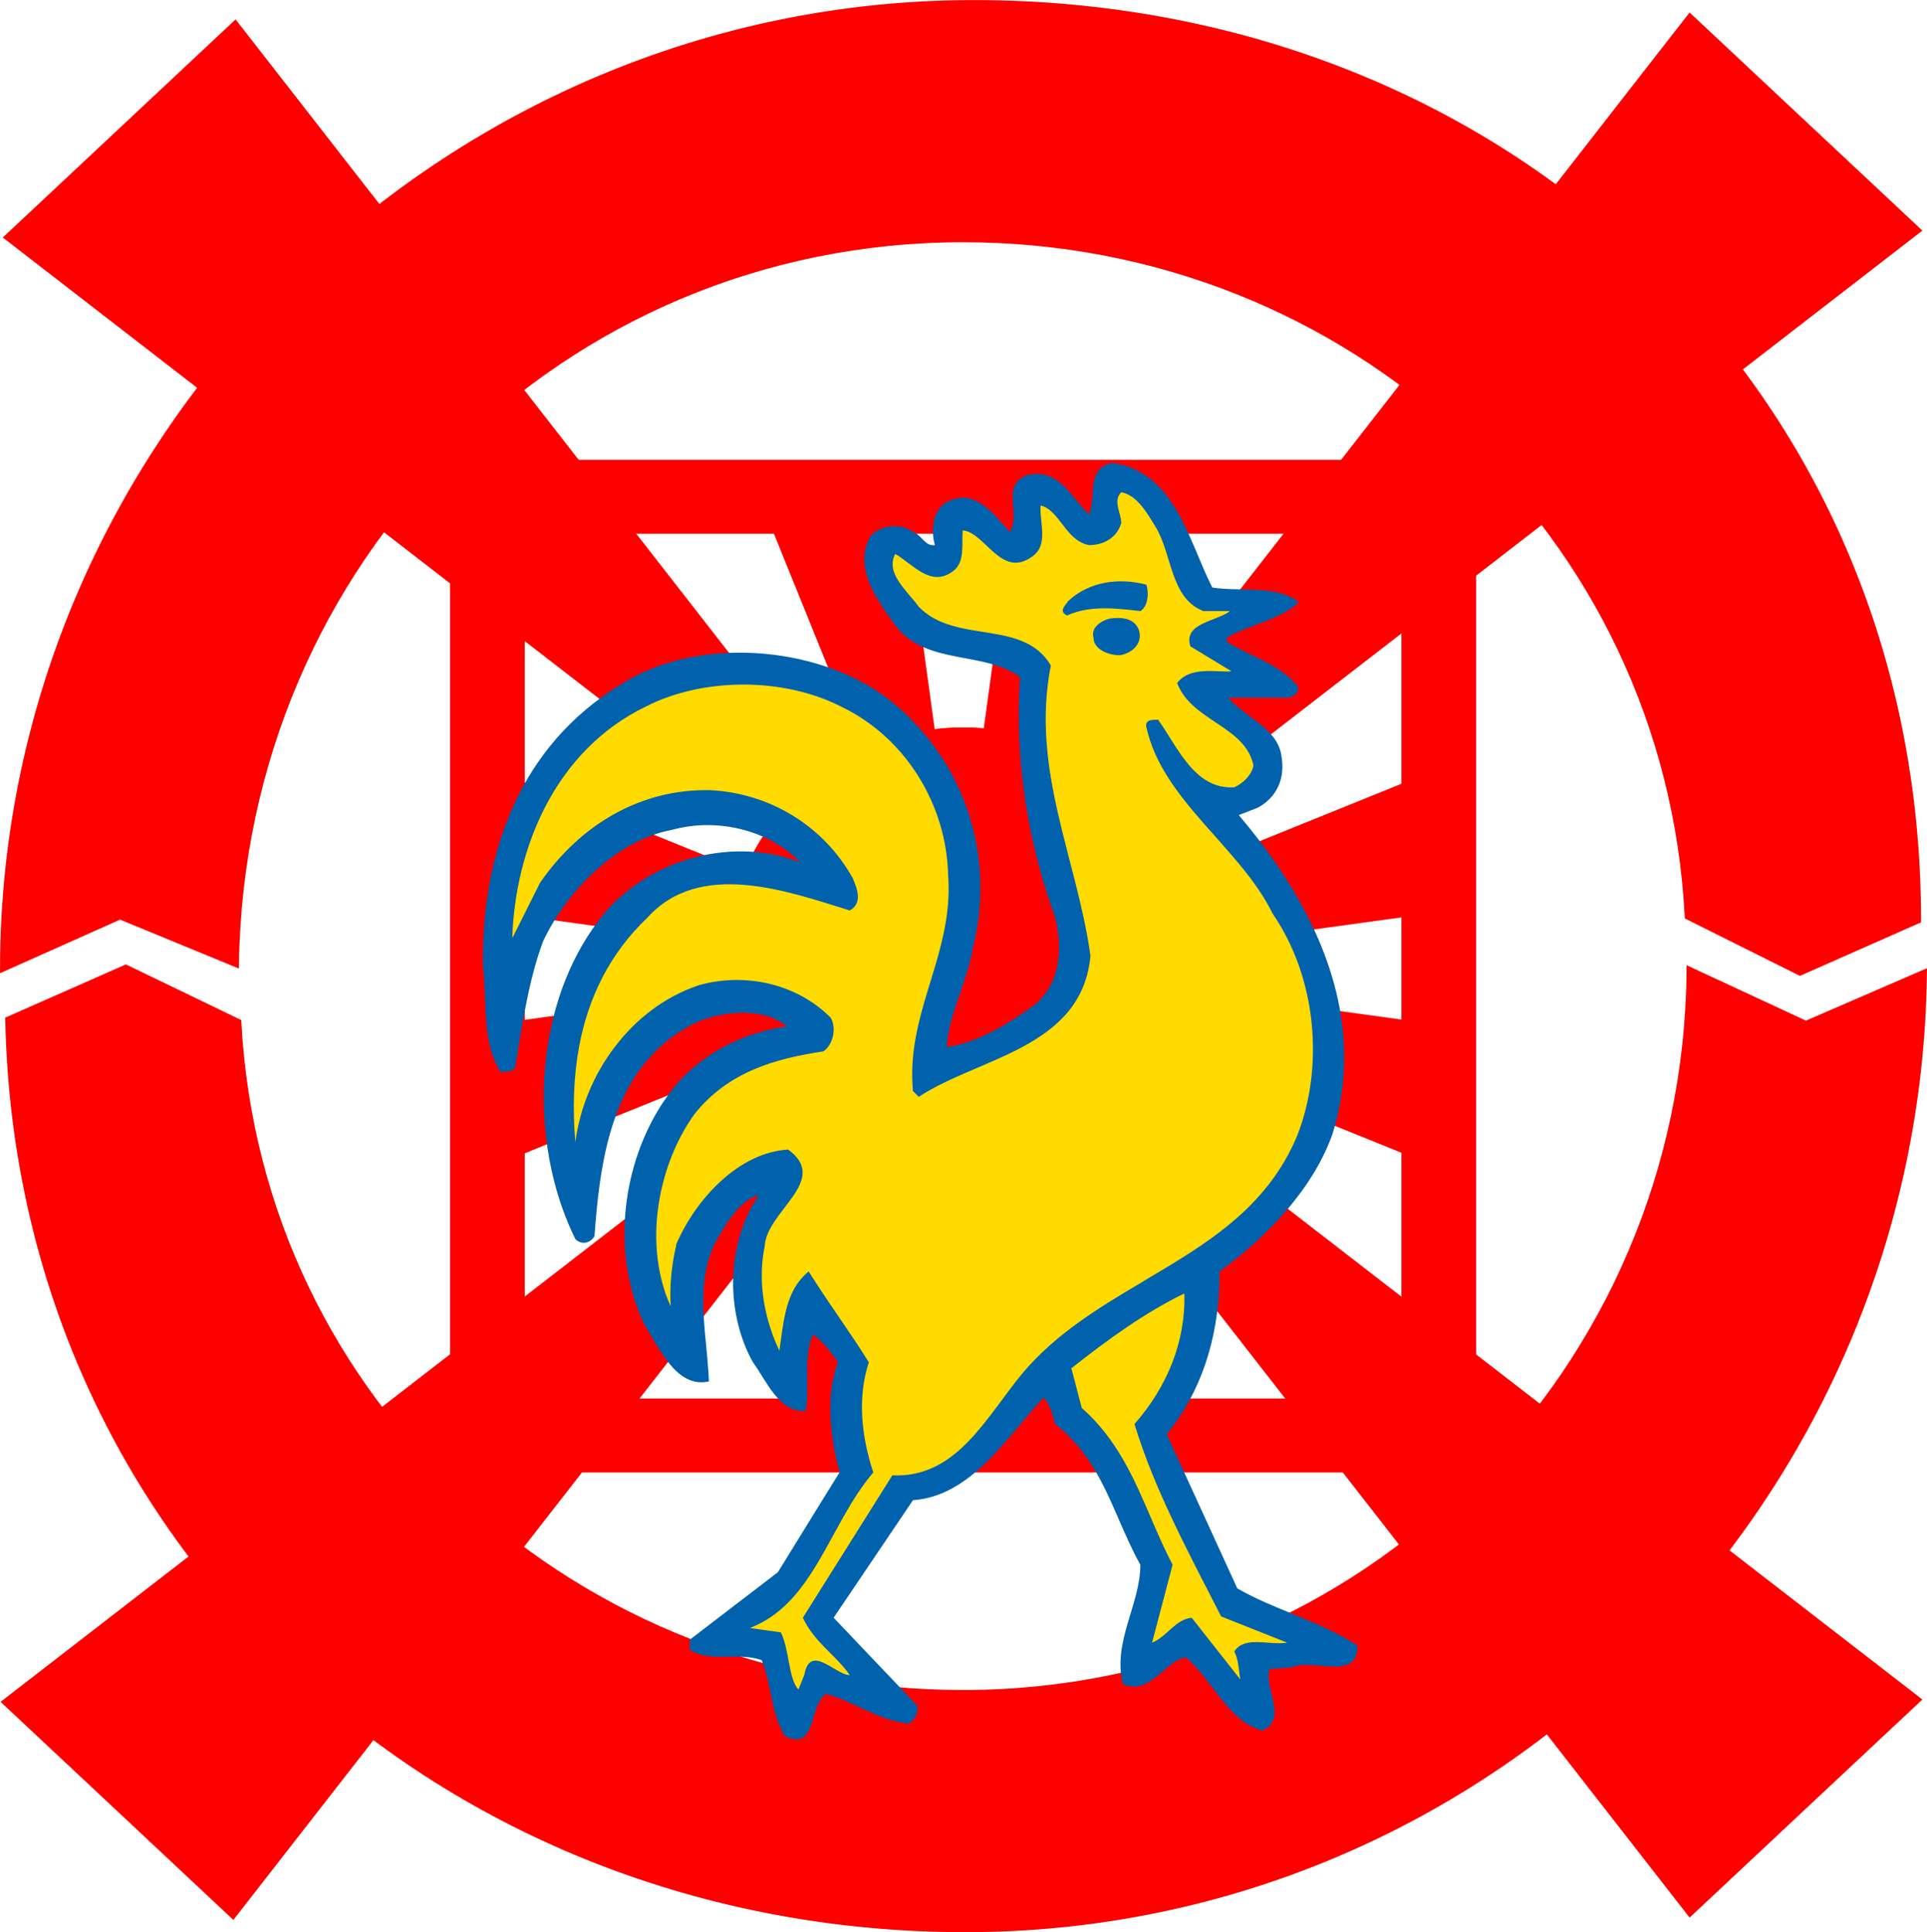 <?xml version="1.0" encoding="UTF-8" standalone="no"?>
<!-- Created with Inkscape (http://www.inkscape.org/) -->

<svg
   xmlns:dc="http://purl.org/dc/elements/1.1/"
   xmlns:cc="http://creativecommons.org/ns#"
   xmlns:rdf="http://www.w3.org/1999/02/22-rdf-syntax-ns#"
   xmlns:svg="http://www.w3.org/2000/svg"
   xmlns="http://www.w3.org/2000/svg"
   xmlns:sodipodi="http://sodipodi.sourceforge.net/DTD/sodipodi-0.dtd"
   xmlns:inkscape="http://www.inkscape.org/namespaces/inkscape"
   version="1.0"
   width="298.312"
   height="299.188"
   viewBox="0 0 238.65 239.35"
   id="svg2"
   inkscape:version="0.48.4 r9939"
   sodipodi:docname="Evpsignet.svg">
  <sodipodi:namedview
     pagecolor="#ffffff"
     bordercolor="#666666"
     borderopacity="1"
     objecttolerance="10"
     gridtolerance="10"
     guidetolerance="10"
     inkscape:pageopacity="0"
     inkscape:pageshadow="2"
     inkscape:window-width="1261"
     inkscape:window-height="963"
     id="namedview3294"
     showgrid="false"
     fit-margin-top="0"
     fit-margin-left="0"
     fit-margin-right="0"
     fit-margin-bottom="0"
     inkscape:zoom="0.52418525"
     inkscape:cx="772.97599"
     inkscape:cy="-51.7217"
     inkscape:window-x="0"
     inkscape:window-y="35"
     inkscape:window-maximized="0"
     inkscape:current-layer="svg2" />
  <defs
     id="defs121" />
  <g
     transform="matrix(0.8,0,0,0.8,-0.725,0.875)"
     id="g4085">
    <path
       inkscape:connector-curvature="0"
       id="path2995-7-0"
       d="m -88.046,54.874 c 0,22.918 -18.579,41.497 -41.497,41.497 -22.918,0 -41.497,-18.579 -41.497,-41.497 0,-22.918 18.579,-41.497 41.497,-41.497 22.918,0 41.497,18.579 41.497,41.497 z"
       style="fill:none;stroke:#ff0000;stroke-width:1.139px;stroke-linecap:butt;stroke-linejoin:miter;stroke-opacity:1"
       transform="matrix(0.878,0,0,0.878,263.772,100.306)" />
    <path
       inkscape:connector-curvature="0"
       id="path3037"
       d="m -88.046,54.874 c 0,22.918 -18.579,41.497 -41.497,41.497 -22.918,0 -41.497,-18.579 -41.497,-41.497 0,-22.918 18.579,-41.497 41.497,-41.497 22.918,0 41.497,18.579 41.497,41.497 z"
       style="fill:#ff0000;stroke:#ff0000;stroke-width:1.139px;stroke-linecap:butt;stroke-linejoin:miter;stroke-opacity:1"
       transform="matrix(0.878,0,0,0.878,263.772,100.306)" />
    <path
       inkscape:connector-curvature="0"
       id="rect3045"
       d="m 71.125,70.656 0,155.688 157.75,0 0,-155.688 -157.75,0 z M 81.594,81 l 136.812,0 0,135 -136.812,0 0,-135 z"
       style="fill:#ff0000;stroke:#ff0000;stroke-width:1.1;stroke-linecap:square;stroke-linejoin:miter;stroke-miterlimit:4;stroke-opacity:1;stroke-dasharray:none;stroke-dashoffset:0" />
    <path
       sodipodi:nodetypes="ccccc"
       inkscape:connector-curvature="0"
       id="rect3833"
       d="M 2.185,35.642 37.313,2.727 128.403,119.679 l -7.826,7.527 z"
       style="fill:#ff0000;stroke:#ff0000;stroke-width:1.1;stroke-linecap:square;stroke-linejoin:miter;stroke-miterlimit:4;stroke-opacity:1;stroke-dashoffset:0" />
    <path
       sodipodi:nodetypes="ccccc"
       inkscape:connector-curvature="0"
       id="rect3833-3"
       d="M 297.657,34.571 262.529,1.656 171.439,118.608 l 7.826,7.527 z"
       style="fill:#ff0000;stroke:#ff0000;stroke-width:1.1;stroke-linecap:square;stroke-linejoin:miter;stroke-miterlimit:4;stroke-opacity:1;stroke-dashoffset:0" />
    <path
       sodipodi:nodetypes="ccccc"
       inkscape:connector-curvature="0"
       id="rect3833-0"
       d="M 1.843,262.455 36.97,295.37 128.061,178.418 120.235,170.891 z"
       style="fill:#ff0000;stroke:#ff0000;stroke-width:1.1;stroke-linecap:square;stroke-linejoin:miter;stroke-miterlimit:4;stroke-opacity:1;stroke-dashoffset:0" />
    <path
       sodipodi:nodetypes="ccccc"
       inkscape:connector-curvature="0"
       id="rect3833-0-3"
       d="m 297.657,262.094 -35.127,32.915 -91.09,-116.952 7.826,-7.527 z"
       style="fill:#ff0000;stroke:#ff0000;stroke-width:1.1;stroke-linecap:square;stroke-linejoin:miter;stroke-miterlimit:4;stroke-opacity:1;stroke-dashoffset:0" />
    <path
       sodipodi:nodetypes="ccccc"
       inkscape:connector-curvature="0"
       id="rect3833-0-0"
       d="m 80.99,157.531 0.426,19.647 35.277,-14.275 -2.955,-9.873 z"
       style="fill:#ff0000;stroke:#ff0000;stroke-width:1.1;stroke-linecap:square;stroke-linejoin:miter;stroke-miterlimit:4;stroke-opacity:1;stroke-dashoffset:0" />
    <path
       sodipodi:nodetypes="ccccc"
       inkscape:connector-curvature="0"
       id="rect3833-0-0-5"
       d="m 219.169,157.512 -0.426,19.647 -35.277,-14.275 2.955,-9.873 z"
       style="fill:#ff0000;stroke:#ff0000;stroke-width:1.1;stroke-linecap:square;stroke-linejoin:miter;stroke-miterlimit:4;stroke-opacity:1;stroke-dashoffset:0" />
    <path
       sodipodi:nodetypes="ccccc"
       inkscape:connector-curvature="0"
       id="rect3833-0-0-7"
       d="m 81.162,140.091 0.426,-19.647 35.277,14.275 -2.955,9.873 z"
       style="fill:#ff0000;stroke:#ff0000;stroke-width:1.1;stroke-linecap:square;stroke-linejoin:miter;stroke-miterlimit:4;stroke-opacity:1;stroke-dashoffset:0" />
    <path
       sodipodi:nodetypes="ccccc"
       inkscape:connector-curvature="0"
       id="rect3833-0-0-7-2"
       d="m 218.914,140.253 -0.426,-19.647 -35.277,14.275 2.955,9.873 z"
       style="fill:#ff0000;stroke:#ff0000;stroke-width:1.1;stroke-linecap:square;stroke-linejoin:miter;stroke-miterlimit:4;stroke-opacity:1;stroke-dashoffset:0" />
    <path
       sodipodi:nodetypes="ccccc"
       inkscape:connector-curvature="0"
       id="rect3833-0-0-7-4"
       d="m 158.022,80.638 19.647,0.426 -14.275,35.277 -9.873,-2.955 z"
       style="fill:#ff0000;stroke:#ff0000;stroke-width:1.1;stroke-linecap:square;stroke-linejoin:miter;stroke-miterlimit:4;stroke-opacity:1;stroke-dashoffset:0" />
    <path
       sodipodi:nodetypes="ccccc"
       inkscape:connector-curvature="0"
       id="rect3833-0-0-7-41"
       d="m 140.764,80.638 -19.647,0.426 14.275,35.277 9.873,-2.955 z"
       style="fill:#ff0000;stroke:#ff0000;stroke-width:1.1;stroke-linecap:square;stroke-linejoin:miter;stroke-miterlimit:4;stroke-opacity:1;stroke-dashoffset:0" />
    <path
       sodipodi:nodetypes="ccccc"
       inkscape:connector-curvature="0"
       id="rect3833-0-0-7-41-5"
       d="m 158.278,218.148 19.647,-0.426 -14.275,-35.277 -9.873,2.955 z"
       style="fill:#ff0000;stroke:#ff0000;stroke-width:1.1;stroke-linecap:square;stroke-linejoin:miter;stroke-miterlimit:4;stroke-opacity:1;stroke-dashoffset:0" />
    <path
       sodipodi:nodetypes="ccccc"
       inkscape:connector-curvature="0"
       id="rect3833-0-0-7-41-6"
       d="m 141.529,217.893 -19.647,-0.426 14.275,-35.277 9.873,2.955 z"
       style="fill:#ff0000;stroke:#ff0000;stroke-width:1.1;stroke-linecap:square;stroke-linejoin:miter;stroke-miterlimit:4;stroke-opacity:1;stroke-dashoffset:0" />
    <path
       sodipodi:nodetypes="ccscccsccscccscccs"
       inkscape:connector-curvature="0"
       id="path4012"
       d="m 279.563,149.46 18.233,-8.064 C 297.806,59.345 233.733,-0.582 151.627,-0.582 69.52,-0.582 1.556,66.68 1.409,148.83 l 18.076,-8.076 17.913,7.379 C 38.342,85.525 87.822,35.917 150,35.917 c 60.037,0 109.13,45.527 112.213,104.884 z m -129.563,111.623 c -59.96,0 -109.068,-44.896 -112.231,-103.909 l -17.381,-8.391 -18.162,8.015 c 1.623,80.649 66.998,140.783 148.125,140.783 81.532,0 147.425,-66.455 148.354,-147.993 l -18.239,7.9 -17.968,-8.352 c -0.457,61.987 -50.32,111.946 -112.498,111.946 z"
       style="fill:#ff0000;stroke:#ff0000;stroke-width:1px;stroke-linecap:butt;stroke-linejoin:miter;stroke-opacity:1" />
  </g>
  <g
     id="g3385"
     transform="translate(59.8,46.5)">
    <g
       style="fill:#ffdb00;fill-rule:nonzero;stroke:none"
       id="g4"
       transform="translate(71.895,112.57)">
      <path
         id="path6"
         d="m 10.234,17.046 c 0,0 3.398,-5.445 3.398,-5.445 0,0 1.594,-4.555 1.594,-4.555 0,0 0.461,-4.319 0.461,-4.319 0,0 0,-2.727 0,-2.727 0,0 -8.195,4.546 -8.195,4.546 0,0 -6.117,4.329 -6.117,4.329 0,0 -0.383,1.546 -0.383,1.546 0,0 -0.992,1.18 -0.992,1.18 0,0 0.922,2.719 0.922,2.719 0,0 2.953,3.867 2.953,3.867 0,0 2.039,3.407 2.039,3.407 0,0 6.359,12.945 6.359,12.945 0,0 -1.812,8.406 -1.812,8.406 0,0 -0.688,2.047 -0.688,2.047 0,0 5.914,-2.5 5.914,-2.5 0,0 4.297,5.453 4.297,5.453 0,0 1.922,1.016 1.922,1.016 0,0 0.602,-3.063 0.602,-3.063 0,0 2.039,-0.906 2.039,-0.906 0,0 4.54,-0.226 4.54,-0.226 0,0 -8.626,-4.774 -8.626,-4.774 0,0 -8.641,-17.265 -8.641,-17.265 0,0 -1.586,-5.681 -1.586,-5.681"
         inkscape:connector-curvature="0" />
    </g>
    <g
       style="fill:#ffdb00;fill-rule:nonzero;stroke:none"
       id="g8"
       transform="translate(3.06,13.288)">
      <path
         id="path10"
         d="m 49.078,14.539 c 0,0 2.5,2.5 2.5,2.5 0,0 4.312,1.594 4.312,1.594 0,0 5.68,1.469 5.68,1.469 0,0 3.859,1.484 3.859,1.484 0,0 0.688,2.047 0.688,2.047 0,0 -0.234,2.945 -0.234,2.945 0,0 0,3.18 0,3.18 0,0 0.461,4.086 0.461,4.086 0,0 1.359,7.281 1.359,7.281 0,0 1.133,5.906 1.133,5.906 0,0 1.375,5.219 1.375,5.219 0,0 0.914,4.773 0.914,4.773 0,0 -0.461,4.094 -0.461,4.094 0,0 -1.141,2.961 -1.141,2.961 0,0 -2.727,2.945 -2.727,2.945 0,0 -4.312,2.727 -4.312,2.727 0,0 -7.039,3.18 -7.039,3.18 0,0 -5.242,2.422 -5.242,2.422 0,0 0.688,-4.695 0.688,-4.695 0,0 0.906,-4.992 0.906,-4.992 0,0 1.594,-4.32 1.594,-4.32 0,0 1.148,-5.008 1.148,-5.008 0,0 0.68,-3.859 0.68,-3.859 0,0 -0.227,-7.484 -0.227,-7.484 0,0 -0.914,-3.406 -0.914,-3.406 0,0 -2.734,-5.906 -2.734,-5.906 0,0 -2.719,-3.883 -2.719,-3.883 0,0 -4.094,-3.172 -4.094,-3.172 0,0 -5.906,-3.18 -5.906,-3.18 0,0 -4.094,-0.914 -4.094,-0.914 0,0 -6.125,-0.219 -6.125,-0.219 0,0 -5.234,0.219 -5.234,0.219 0,0 -4.094,1.141 -4.094,1.141 0,0 -3.398,2.047 -3.398,2.047 0,0 -4.32,2.719 -4.32,2.719 0,0 -2.726,2.727 -2.726,2.727 0,0 -3.406,4.328 -3.406,4.328 0,0 -2.5,4.773 -2.5,4.773 0,0 -1.594,5.227 -1.594,5.227 0,0 -1.133,5.664 -1.133,5.664 0,0 0.578,3.289 0.578,3.289 0,0 1.922,-2.367 1.922,-2.367 0,0 1.812,-3.188 1.812,-3.188 0,0 2.039,-3.398 2.039,-3.398 0,0 3.422,-2.961 3.422,-2.961 0,0 3.406,-2.727 3.406,-2.727 0,0 4.312,-1.812 4.312,-1.812 0,0 5.226,-1.359 5.226,-1.359 0,0 4.094,0.219 4.094,0.219 0,0 3.625,0.68 3.625,0.68 0,0 3.414,1.594 3.414,1.594 0,0 3.188,2.273 3.188,2.273 0,0 2.719,2.727 2.719,2.727 0,0 2.992,2.867 2.992,2.867 0,0 -0.266,2.344 -0.266,2.344 0,0 -3.188,-0.219 -3.188,-0.219 0,0 -2.945,-0.688 -2.945,-0.688 0,0 -3.406,-0.898 -3.406,-0.898 0,0 -3.859,-0.914 -3.859,-0.914 0,0 -3.641,0.227 -3.641,0.227 0,0 -3.633,0.906 -3.633,0.906 0,0 -3.188,1.828 -3.188,1.828 0,0 -3.398,3.625 -3.398,3.625 0,0 -2.273,2.734 -2.273,2.734 0,0 -2.266,3.406 -2.266,3.406 0,0 -1.602,3.867 -1.602,3.867 0,0 -1.367,5.672 -1.367,5.672 0,0 -0.227,5.906 -0.227,5.906 0,0 0.906,4.914 0.906,4.914 0,0 1.602,-2.867 1.602,-2.867 0,0 1.82,-5 1.82,-5 0,0 2.266,-3.859 2.266,-3.859 0,0 3.18,-3.18 3.18,-3.18 0,0 3.641,-2.953 3.641,-2.953 0,0 5.672,-1.812 5.672,-1.812 0,0 4.094,0.453 4.094,0.453 0,0 2.961,0.453 2.961,0.453 0,0 2.719,1.367 2.719,1.367 0,0 2.5,1.82 2.5,1.82 0,0 0.688,2.266 0.688,2.266 0,0 -1.601,1.359 -1.601,1.359 0,0 -2.727,0.453 -2.727,0.453 0,0 -3.398,0.914 -3.398,0.914 0,0 -3.188,1.812 -3.188,1.812 0,0 -3.633,2.273 -3.633,2.273 0,0 -3.18,3.398 -3.18,3.398 0,0 -2.039,4.562 -2.039,4.562 0,0 -1.594,4.54 -1.594,4.54 0,0 -0.688,4.992 -0.688,4.992 0,0 0.227,4.32 0.227,4.32 0,0 2.5,5.047 2.5,5.047 0,0 0.461,-3.914 0.461,-3.914 0,0 0.258,-3.898 0.258,-3.898 0,0 2.695,-3.141 2.695,-3.141 0,0 3.18,-3.868 3.18,-3.868 0,0 4.086,-2.961 4.086,-2.961 0,0 2.508,-0.898 2.508,-0.898 0,0 1.586,1.141 1.586,1.141 0,0 0.68,1.82 0.68,1.82 0,0 -1.359,2.266 -1.359,2.266 0,0 -1.82,2.5 -1.82,2.5 0,0 -1.82,3.406 -1.82,3.406 0,0 0.227,4.766 0.227,4.766 0,0 0.914,5.226 0.914,5.226 0,0 1.851,3.008 1.851,3.008 0,0 1.328,-3.008 1.328,-3.008 0,0 0.68,-2.499 0.68,-2.499 0,0 1.82,-2.954 1.82,-2.954 0,0 5.906,9.328 5.906,9.328 0,0 0,4.305 0,4.305 0,0 -0.453,2.281 -0.453,2.281 0,0 0.68,3.625 0.68,3.625 0,0 0.453,3.868 0.453,3.868 0,0 -7.5,13.187 -7.5,13.187 0,0 -4.086,3.86 -4.086,3.86 0,0 -3.867,2.265 -3.867,2.265 0,0 2.734,0.914 2.734,0.914 0,0 1.812,1.133 1.812,1.133 0,0 1.141,4.078 1.141,4.078 0,0 1.703,1.61 1.703,1.61 0,0 2.383,-2.743 2.383,-2.743 0,0 3.984,0.93 3.984,0.93 0,0 -0.352,-1.609 -0.352,-1.609 0,0 -4.32,-5.219 -4.32,-5.219 0,0 11.141,-17.047 11.141,-17.047 0,0 3.18,-0.453 3.18,-0.453 0,0 3.641,-2.492 3.641,-2.492 0,0 4.766,-5.454 4.766,-5.454 0,0 6.133,-6.812 6.133,-6.812 0,0 5,-4.102 5,-4.102 0,0 8.641,-5.671 8.641,-5.671 0,0 9.086,-5.907 9.086,-5.907 0,0 6.578,-6.586 6.578,-6.586 0,0 2.727,-6.828 2.727,-6.828 0,0 1.586,-7.945 1.586,-7.945 0,0 -0.219,-6.359 -0.219,-6.359 0,0 -0.914,-3.867 -0.914,-3.867 0,0 -2.039,-5.226 -2.039,-5.226 0,0 -3.634,-6.586 -3.634,-6.586 0,0 -5.688,-6.359 -5.688,-6.359 0,0 -4.555,-5.906 -4.555,-5.906 0,0 -1.805,-3.648 -1.805,-3.648 0,0 -2.227,-3.352 -2.227,-3.352 0,0 1.453,-0.906 1.453,-0.906 0,0 1.008,2.438 1.008,2.438 0,0 1.812,2.969 1.812,2.969 0,0 2.5,2.953 2.5,2.953 0,0 4.125,0 4.125,0 0,0 2.688,-1.141 2.688,-1.141 0,0 0.688,-2.734 0.688,-2.734 0,0 -2.5,-2.492 -2.5,-2.492 0,0 -4.555,-4.312 -4.555,-4.312 0,0 -2.039,-1.82 -2.039,-1.82 0,0 2.273,-0.906 2.273,-0.906 0,0 4.32,-0.68 4.32,-0.68 0,0 -5,-3.633 -5,-3.633 0,0 0.898,-1.82 0.898,-1.82 0,0 4.562,-2.5 4.562,-2.5 0,0 -5.688,-1.141 -5.688,-1.141 0,0 -1.82,-2.484 -1.82,-2.484 0,0 -1.367,-3.883 -1.367,-3.883 0,0 -2.258,-4.086 -2.258,-4.086 0,0 -2.055,-2.5 -2.055,-2.5 0,0 -2.039,-1.586 -2.039,-1.586 0,0 -1.828,2.047 -1.828,2.047 0,0 0.461,2.727 0.461,2.727 0,0 -1.82,1.586 -1.82,1.586 0,0 -2.492,-0.68 -2.492,-0.68 0,0 -1.82,-2.047 -1.82,-2.047 0,0 -2.273,-2.047 -2.273,-2.047 0,0 -1.82,1.594 -1.82,1.594 0,0 0.453,2.5 0.453,2.5 0,0 -0.453,2.039 -0.453,2.039 0,0 -2.039,0.914 -2.039,0.914 0,0 -2.047,-1.141 -2.047,-1.141 0,0 -2.273,-1.812 -2.273,-1.812 0,0 -2.039,-1.359 -2.039,-1.359 0,0 -1.133,2.258 -1.133,2.258 0,0 0,2.75 0,2.75 0,0 -2.281,1.125 -2.281,1.125 0,0 -2.953,-1.125 -2.953,-1.125 0,0 -1.82,-1.836 -1.82,-1.836 0,0 -1.586,2.055 -1.586,2.055 0,0 1.133,2.727 1.133,2.727 0,0 1.594,2.266 1.594,2.266"
         inkscape:connector-curvature="0" />
    </g>
    <g
       style="fill:#0061ac;fill-rule:nonzero;stroke:none"
       id="g12"
       transform="translate(75.247,29.929)">
      <path
         id="path14"
         d="M 2.547,0.172 C 1.453,0.359 0,1.266 0.375,2.539 0.375,4 2.188,4.734 3.633,4.734 4.914,4.555 6.547,3.445 6.008,1.633 5.453,0.172 4,0 2.547,0.172"
         inkscape:connector-curvature="0" />
    </g>
    <g
       style="fill:#0061ac;fill-rule:nonzero;stroke:none"
       id="g16"
       transform="translate(-0.175,10.843)">
      <path
         id="path18"
         d="m 93.242,147.227 c 0.547,1.086 0.547,2.359 0.734,3.461 0,0 -6.016,-7.641 -6.016,-7.641 -2,0.188 -3.086,2.36 -4.906,3.086 0,0 2.539,-9.648 2.539,-9.648 -1.023,-1.953 -1.883,-3.953 -2.758,-5.992 -2.062,-4.797 -4.156,-9.61 -8.492,-13.438 0,0 -1.281,-4.907 -1.281,-4.907 4.367,-3.461 9.094,-6.905 13.984,-9.265 0.188,5.992 -2.172,11.633 -6.172,16.172 1.203,3.937 2.773,7.727 4.523,11.445 1.938,4.157 4.094,8.243 6.211,12.383 0,0 8.172,3.25 8.172,3.25 -2.18,0.367 -5.266,-0.914 -6.539,1.094 z M 67.062,112.695 c -4.539,5.453 -8.172,13.079 -16.172,12.712 0,0 -3.203,5.093 -3.203,5.093 0,0 -7.883,12.547 -7.883,12.547 1.453,3.086 4,4.532 5.812,7.094 -1.812,0 -4.906,-4.008 -5.633,0 0,0 -0.734,1.813 -0.734,1.813 -1.266,-1.461 -1.086,-4.914 -2.172,-7.094 0,0 -3.828,-0.547 -3.828,-0.547 5.938,-2.281 8.461,-8.281 11.609,-13.813 1.094,-1.937 2.258,-3.804 3.672,-5.453 -1.453,-4.367 -2.008,-9.266 -0.555,-13.641 -2.094,-3.383 -4.484,-6.632 -6.649,-9.999 -0.266,-0.414 -0.531,-0.844 -0.805,-1.258 -0.469,0.391 -0.875,0.82 -1.211,1.273 0,0 -0.008,0 -0.008,0 -1.75,2.336 -1.945,5.508 -2.406,8.539 -1.234,-2.563 -2.039,-5.531 -2.164,-8.539 -0.055,-1.468 0.047,-2.937 0.344,-4.367 0.18,-4.359 8.172,-8.172 2.906,-12.001 -6.172,0.367 -11.453,6.189 -13.812,11.642 -0.352,1.476 -0.617,3.047 -0.719,4.726 -0.07,0.969 -0.086,2 0,3.086 -0.453,-0.992 -0.828,-2.031 -1.094,-3.086 -1.844,-7.047 0.047,-15.188 3.992,-20.719 4.172,-5.273 10,-6.906 15.992,-7.812 0.227,-0.164 0.422,-0.344 0.578,-0.555 0.789,-1.039 0.93,-2.586 0.328,-3.625 -4.172,-4.18 -10.539,-5.641 -16.352,-4.008 -4.25,1.445 -7.773,4.195 -10.375,7.633 -2.648,3.445 -4.344,7.609 -4.891,11.812 -0.352,-4.062 -0.234,-8.055 0.461,-11.828 1.117,-6.016 3.75,-11.508 8.445,-15.977 6.539,-7.266 17.445,-3.273 25.078,-0.906 1.641,-0.914 0.906,-2.734 0.367,-4 C 42.344,44.891 35.625,40.898 28.352,40.539 19.625,40.344 12.18,44.891 7.266,51.992 c 0,0 -3.453,6.898 -3.453,6.898 C 4.172,47.805 9.086,35.625 20.359,30.18 c 7.078,-3.633 17.078,-3.633 24.172,0 7.992,3.812 13.078,12.164 13.266,20.898 0.586,7.906 -3.188,14.039 -4.203,21.258 -0.25,1.742 -0.328,3.547 -0.156,5.461 0,0 0.719,0.727 0.719,0.727 3.688,-2.43 8.656,-3.93 12.859,-6.188 4.32,-2.328 7.867,-5.469 8.406,-11.273 C 73.781,49.078 67.977,37.992 70.516,25.086 67.062,19.258 58.711,22.531 54.156,17.812 c -1.453,-2 -4.18,-4.172 -2.906,-6.539 2.188,1.266 4.359,4.164 7.094,2.18 1.633,-1.094 1.086,-3.641 1.266,-5.086 2.727,0.18 4.734,5.992 8.547,3.266 2.18,-1.453 0.906,-4.367 1.094,-6.359 2.367,0.555 3.078,4.359 6,4.906 1.812,0 3.445,-0.906 3.984,-2.727 0,-1.266 -1.078,-2.727 0,-3.82 2.008,0.359 3.281,2.727 4.188,4.18 2.172,3.461 1.82,8.914 5.992,10.539 0,0 3.281,0 3.281,0 -1.641,1.289 -5.82,1.461 -4.898,4.367 0,0 5.086,3.086 5.086,3.086 -1.641,0.195 -5.086,-0.719 -6.727,1.461 1.805,4.727 8.359,5.273 9.453,10.172 -0.18,1.273 -1.469,2.367 -2.367,2.727 -4.914,0.375 -7.086,-5.086 -9.445,-8.359 -0.742,0 -1.641,0 -1.453,0.906 1.977,9.094 11.633,14.906 15.625,23.094 3.235,4.68 4.961,10.586 5.008,16.531 0.032,3.719 -0.578,7.461 -1.914,10.906 -3.774,9.149 -11.438,13.587 -19.165,18.165 0,0 0,0.015 0,0.015 -5.32,3.149 -10.688,6.375 -14.836,11.273 z m 26.547,26.72 c 0,0 -4.078,-8.915 -4.078,-8.915 0,0 -4.656,-10.172 -4.656,-10.172 4.297,-5.32 6.312,-11.773 6.531,-18.906 0.008,-0.429 0.016,-0.843 0.016,-1.273 5.992,-4.359 11.641,-10.36 13.993,-17.079 1.125,-3.648 1.547,-7.234 1.406,-10.75 -0.422,-10.641 -6.055,-20.492 -13.032,-28.695 0,0 2.352,-0.914 2.352,-0.914 2.359,-1.273 3.461,-3.641 2.914,-6.539 -0.555,-3.461 -4.914,-4.898 -6.539,-7.094 0,0 7.453,0 7.453,0 0.54,-0.172 1.454,-0.547 1.094,-1.453 -2.196,-2.719 -5.829,-3.633 -8.735,-5.453 0,0 0,-0.547 0,-0.547 2.906,-1.633 6.539,-2.18 8.907,-4.359 C 98.5,15.078 94.141,15.984 90.516,15.438 87.609,9.812 85.961,1.094 78.156,0 c -3.273,0.539 -2,4.188 -2.906,6.359 -2.188,-2 -3.633,-5.641 -7.461,-4.898 -3.633,1.086 -0.906,4.898 -2.352,7.086 -1.828,-2 -4.008,-5.101 -7.094,-4 -2.539,0.727 -2.734,3.82 -2.18,5.633 -1.274,0.18 -1.633,-1.274 -2.727,-1.633 -1.461,-1.094 -4.008,-0.906 -5.273,0.539 -2.18,4.008 0.906,8 3.266,11.266 3.82,4.734 10.906,2.914 15.273,6.195 -0.727,10.703 1.086,20.711 4.359,29.797 0.906,3.812 0.734,8.188 -2.719,10.914 -3.227,2.32 -6.805,4.469 -10.555,5.078 -0.062,-0.016 -0.117,0 -0.18,0.008 0,-0.008 0.008,-0.023 0.008,-0.023 0.367,-4.359 2.539,-7.992 3.273,-12.344 C 63.797,48.336 59.609,36.344 50.156,29.078 41.438,22.531 26.531,21.445 17.258,27.445 4.719,35.078 0,48.336 0.18,62.336 0.578,65.625 0.312,69.07 1.016,72.102 c 0,0 -0.016,0 -0.016,0 0.016,0.055 0.031,0.094 0.047,0.133 0.008,0.031 0.008,0.07 0.016,0.102 0,0 0.008,0 0.008,0 0.273,1.039 0.711,2.195 1.289,3.094 0.734,0 1.453,0 1.812,-0.547 0.141,-0.789 0.312,-1.805 0.438,-2.617 C 5.352,67.734 6.102,63.367 7.633,59.258 10.539,53.07 16.719,46.711 23.625,45.445 c 6,-1.649 12.367,0.351 15.805,3.992 -8.172,-3.086 -17.617,-0.547 -23.438,5.461 -4.274,4.742 -6.828,10.93 -7.813,17.438 -1.234,8.164 0.016,16.836 3.453,23.805 0.727,0.742 1.82,0.555 2.367,-0.351 0.609,-8.54 1.852,-17.728 8.148,-23.47 1.203,-1.102 2.594,-2.078 4.203,-2.891 3.445,-1.633 8.726,-2 11.453,0.367 -2.773,0.406 -5.367,1.227 -7.758,2.523 0,0 -0.016,0 -0.016,0 -1.836,0.984 -3.555,2.266 -5.133,3.82 -5.875,6.352 -8.508,16.439 -6.531,25.281 0.391,1.828 1,3.586 1.797,5.281 1.828,2.899 4.008,7.984 8.008,7.078 -0.133,-3.906 -1.008,-8.257 -0.57,-12.359 0.18,-1.625 0.57,-3.226 1.297,-4.726 1.266,-2.18 2.914,-5.281 5.453,-6 -2.086,3.054 -3.141,6.867 -3.18,10.726 -0.024,3.508 0.805,7.039 2.453,9.984 1.633,2.196 3.273,6.367 6.539,6.008 0.547,-2.727 -0.359,-6.719 0.906,-9.445 1.094,0.718 2.18,2.172 3.094,3.437 -1.641,4.18 -0.914,9.461 0.188,13.641 0,0 -3.375,5.453 -3.375,5.453 0,0 -4.258,6.907 -4.258,6.907 0,0 -10.906,8.359 -10.906,8.359 0,0 0,1.274 0,1.274 2.719,1.648 6,0.187 8.898,1.273 1.281,3.094 1.102,6.547 2.914,9.437 3.992,1.829 2.898,-3.976 5.086,-5.257 3.453,0.922 6.359,3.281 10.172,3.656 0.742,-0.375 1.273,-1.289 1.102,-2.203 0,0 -10.367,-10.899 -10.367,-10.899 0,0 8.469,-12.547 8.469,-12.547 0,0 1.352,-2.007 1.352,-2.007 7.266,-0.532 11.625,-7.813 16.172,-12.712 0.906,0.906 1.094,2.172 1.453,3.274 4.023,3.164 5.922,7.305 7.711,11.438 0,0 0,0.007 0,0.007 0.891,2.032 1.758,4.071 2.828,5.985 0,4.93 -3.445,9.484 -2.18,14.742 3.281,1.633 5.289,-2.914 7.812,-3.266 3.281,2.727 5.094,7.813 9.453,9.079 3.281,-1.454 0.18,-5.274 0.914,-7.625 0,0 2.727,-0.204 2.727,-0.204 2.547,-1.25 8.18,1.844 8.18,-2.711 -4.719,-3.078 -10.181,-4.367 -14.9,-7.085 z"
         inkscape:connector-curvature="0" />
    </g>
    <g
       style="fill:#0061ac;fill-rule:nonzero;stroke:none"
       id="g20"
       transform="translate(71.247,25.015)">
      <path
         id="path22"
         d="M 10.922,0.906 C 7.453,0 3.828,0.547 1.273,2.914 0.906,3.461 0,4.18 1.101,4.727 3.828,3.461 7.094,3.812 10.18,4.18 c 0.914,-0.539 1.101,-2.172 0.742,-3.273"
         inkscape:connector-curvature="0" />
    </g>
  </g>
</svg>

